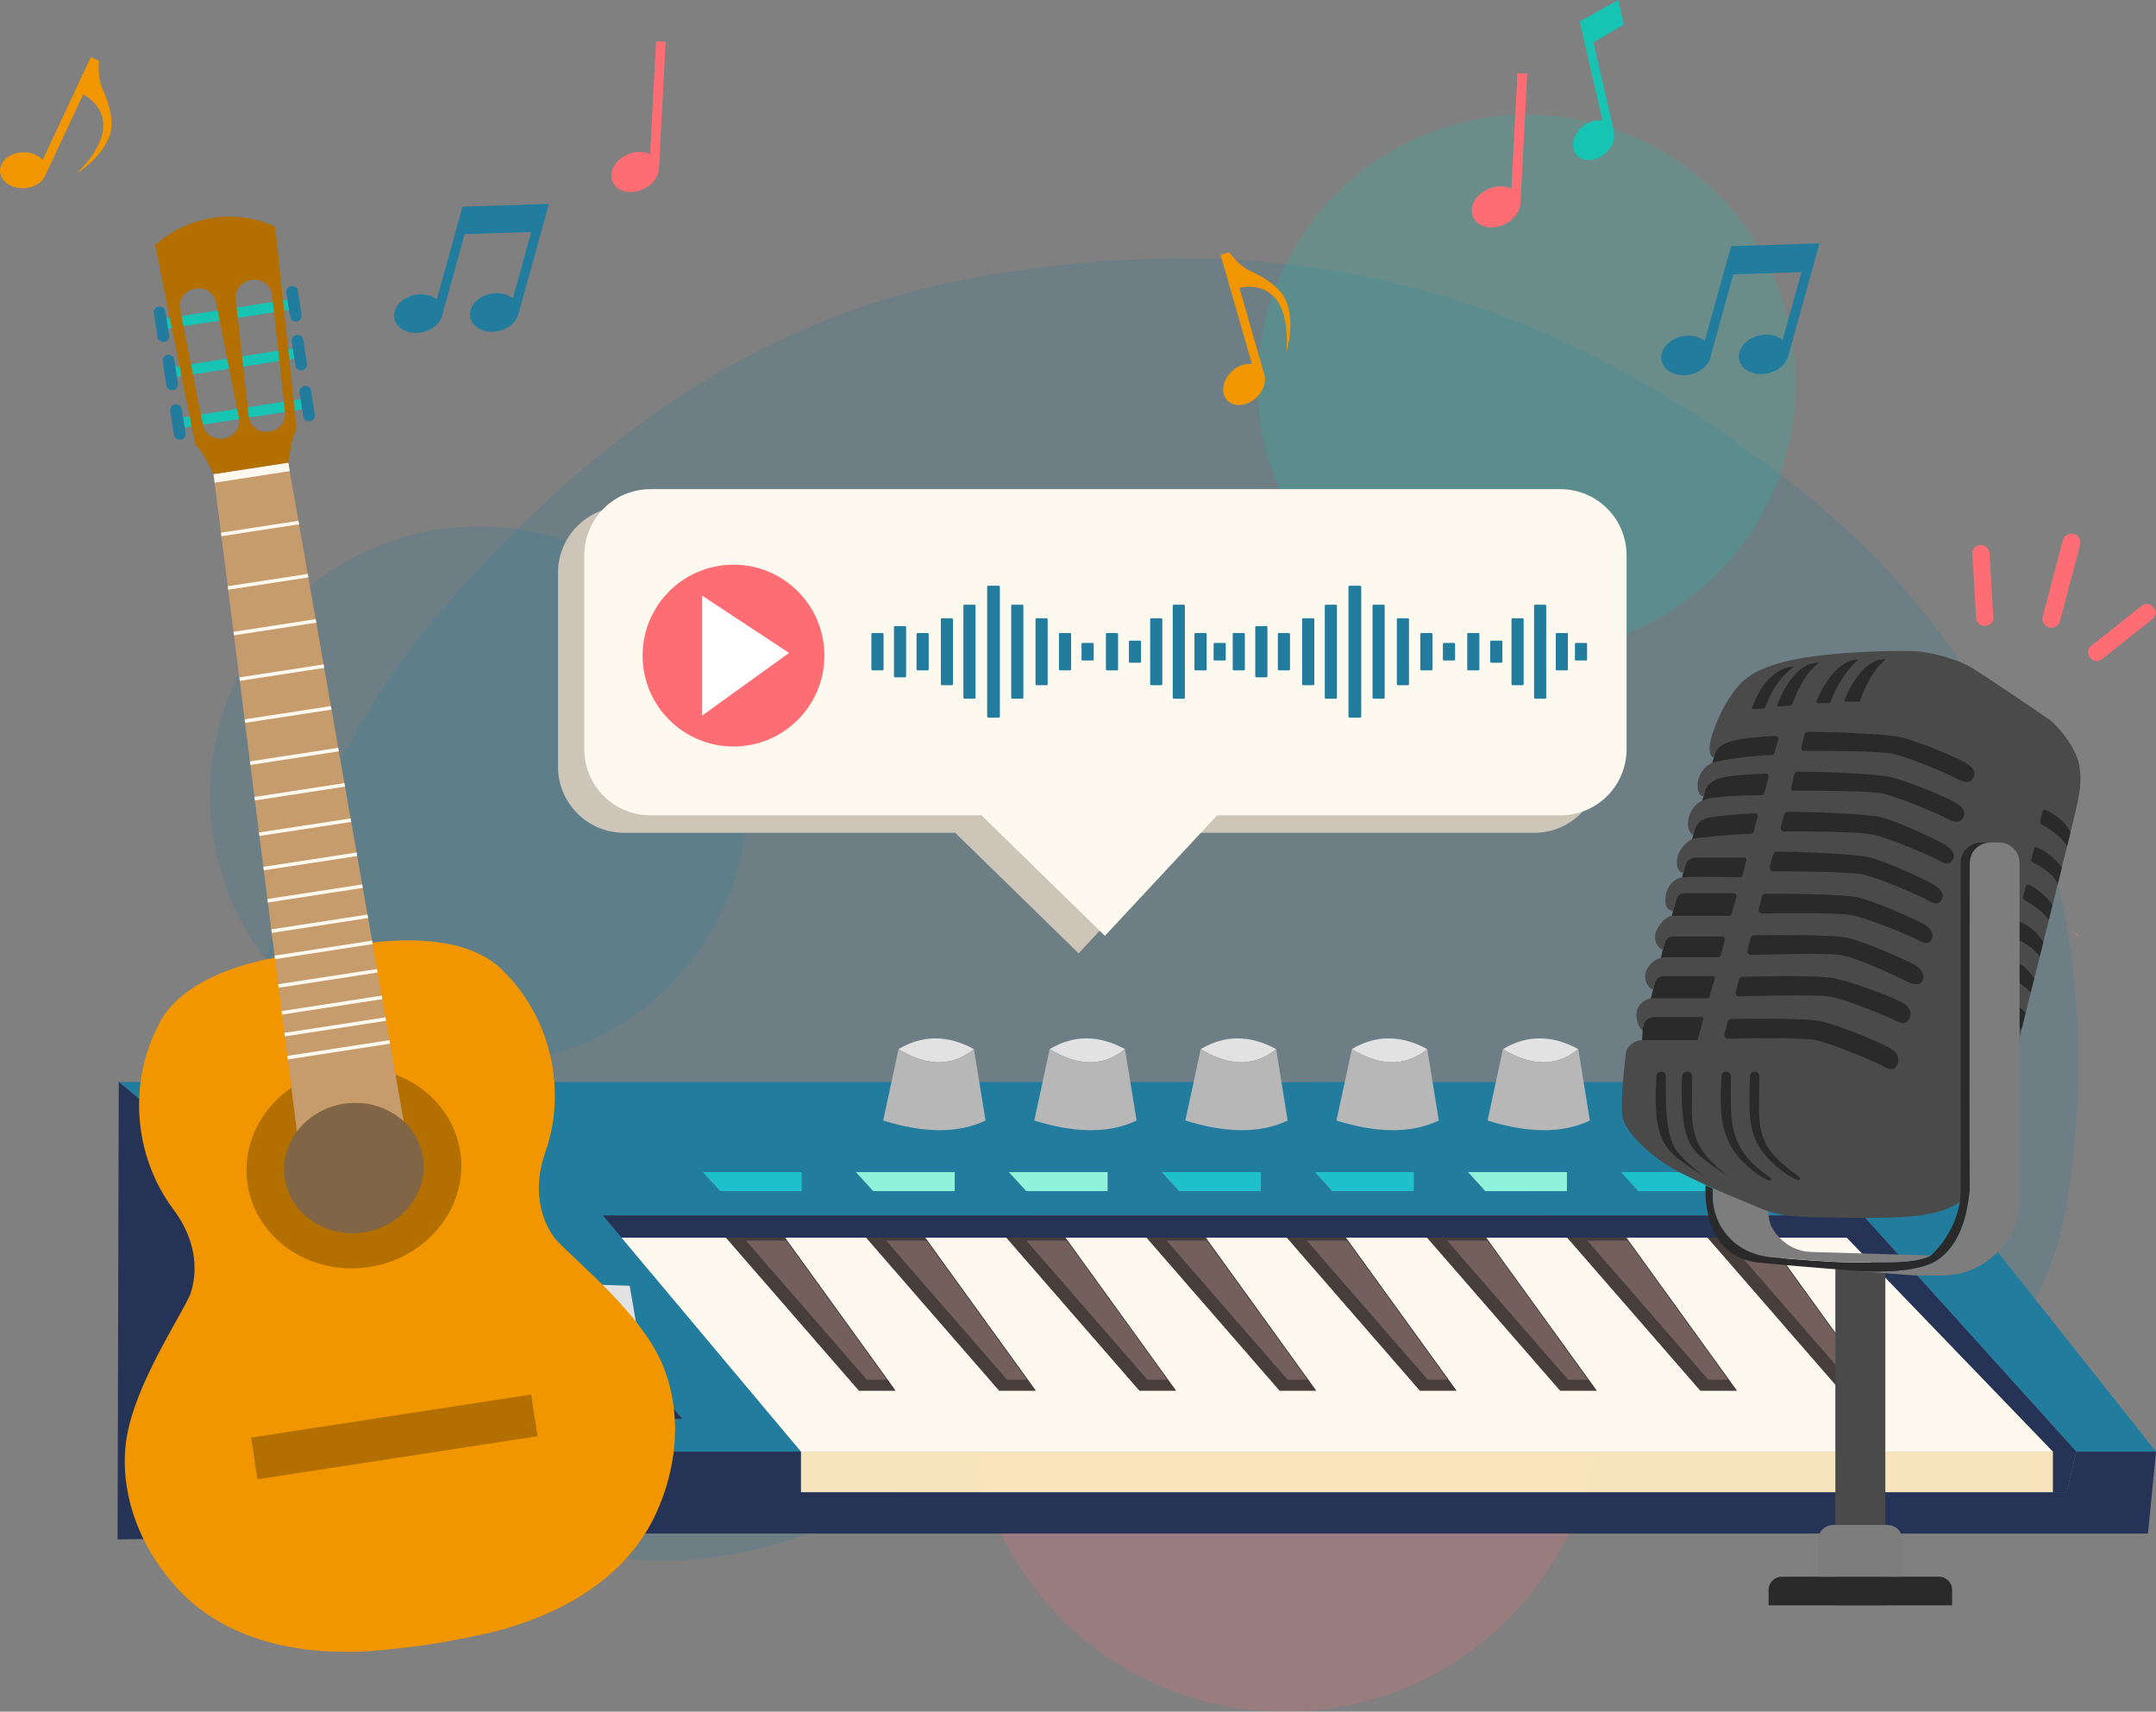 <?xml version="1.0" encoding="UTF-8"?>
<svg id="_圖層_2" data-name="圖層 2" xmlns="http://www.w3.org/2000/svg" viewBox="0 0 347.7 276.02">
  <rect x="0" y="0" width="347.7" height="276.02" fill="#808080" stroke="none"/>
  <defs>
    <style>
      .cls-1 {
        fill: #b7b7b7;
      }

      .cls-2 {
        fill: #fff;
      }

      .cls-3 {
        fill: #ccc5b8;
      }

      .cls-4 {
        fill: #f29600;
      }

      .cls-5 {
        fill: #227c9d;
      }

      .cls-6 {
        fill: #e2e2e2;
      }

      .cls-7 {
        fill: #4a4a4a;
      }

      .cls-8 {
        opacity: .2;
      }

      .cls-9 {
        fill: #473d3b;
      }

      .cls-10 {
        opacity: .95;
      }

      .cls-11 {
        fill: #e68566;
      }

      .cls-12 {
        fill: #f5c283;
      }

      .cls-13 {
        fill: #243356;
      }

      .cls-14 {
        fill: #c69c6d;
      }

      .cls-15 {
        fill: #2a2a2a;
      }

      .cls-16 {
        fill: #be3b5e;
      }

      .cls-17 {
        fill: #7d7d7d;
      }

      .cls-18 {
        fill: #8ef3da;
      }

      .cls-19 {
        fill: #b36f00;
      }

      .cls-20 {
        fill: #806546;
      }

      .cls-21 {
        fill: #17c3b2;
      }

      .cls-22 {
        fill: #fef9ef;
      }

      .cls-23 {
        fill: #1dc0cb;
      }

      .cls-24 {
        fill: #73605c;
      }

      .cls-25 {
        fill: #fe6d73;
      }

      .cls-26 {
        fill: #fee9bf;
      }

      .cls-27 {
        fill: #7e2c50;
      }
    </style>
  </defs>
  <g id="Content">
    <g>
      <g>
        <g class="cls-8">
          <path class="cls-5" d="M71.15,98.44c-27.04,30.79-50.83,100.04-7.09,136.17,49.25,40.68,91.9-3.21,110.16-11.67,27.08-12.54,54.81-11.02,90.87,9.88,36.07,20.9,64.19-13.49,68.21-38.62,5.69-35.62,.48-81.35-44.59-116.48-45.07-35.14-86.83-40.52-129.92-33.25-43.08,7.27-70.71,34.7-87.64,53.98Z"/>
        </g>
        <g class="cls-8">
          <circle class="cls-25" cx="207.21" cy="225.18" r="50.85"/>
        </g>
        <g class="cls-8">
          <circle class="cls-21" cx="246.23" cy="61.87" r="43.38" transform="translate(52.06 225.45) rotate(-54.22)"/>
        </g>
        <g class="cls-8">
          <circle class="cls-5" cx="77.26" cy="128.28" r="43.38" transform="translate(-68.08 92.2) rotate(-45)"/>
        </g>
      </g>
      <g>
        <path class="cls-3" d="M247.42,81.7H100.66c-5.9,0-10.67,4.78-10.67,10.67v31.26c0,5.9,4.78,10.67,10.67,10.67h53.39l19.9,19.43,18.1-19.43h55.36c5.9,0,10.67-4.78,10.67-10.67v-31.26c0-5.9-4.78-10.67-10.67-10.67Z"/>
        <path class="cls-22" d="M251.65,78.88H104.9c-5.9,0-10.67,4.78-10.67,10.67v31.26c0,5.9,4.78,10.67,10.67,10.67h53.39l19.9,19.43,18.1-19.43h55.36c5.9,0,10.67-4.78,10.67-10.67v-31.26c0-5.9-4.78-10.67-10.67-10.67Z"/>
        <g>
          <g>
            <rect class="cls-5" x="140.53" y="102.08" width="1.96" height="6.02" rx=".17" ry=".17"/>
            <rect class="cls-5" x="147.81" y="102.08" width="1.96" height="6.02" rx=".17" ry=".17"/>
            <rect class="cls-5" x="170.78" y="102.08" width="1.96" height="6.02" rx=".17" ry=".17"/>
            <rect class="cls-5" x="192.63" y="102.08" width="1.96" height="6.02" rx=".17" ry=".17"/>
            <rect class="cls-5" x="178.35" y="102.08" width="1.96" height="6.02" rx=".17" ry=".17"/>
            <rect class="cls-5" x="182.06" y="103.31" width="1.96" height="3.56" rx=".15" ry=".15"/>
            <rect class="cls-5" x="174.42" y="103.68" width="1.96" height="2.83" rx=".13" ry=".13"/>
            <rect class="cls-5" x="195.72" y="103.68" width="1.96" height="2.83" rx=".13" ry=".13"/>
            <rect class="cls-5" x="144.17" y="100.96" width="1.96" height="8.26" rx=".17" ry=".17"/>
            <rect class="cls-5" x="151.73" y="99.7" width="1.96" height="10.79" rx=".17" ry=".17"/>
            <rect class="cls-5" x="167" y="99.7" width="1.96" height="10.79" rx=".17" ry=".17"/>
            <rect class="cls-5" x="185.49" y="99.7" width="1.96" height="10.79" rx=".17" ry=".17"/>
            <rect class="cls-5" x="155.37" y="97.51" width="1.96" height="15.16" rx=".17" ry=".17"/>
            <rect class="cls-5" x="163.08" y="97.51" width="1.96" height="15.16" rx=".17" ry=".17"/>
            <rect class="cls-5" x="189.13" y="97.51" width="1.96" height="15.16" rx=".17" ry=".17"/>
            <rect class="cls-5" x="159.2" y="94.45" width="2.05" height="21.27" rx=".18" ry=".18"/>
            <rect class="cls-5" x="198.8" y="102.08" width="1.96" height="6.02" rx=".17" ry=".17"/>
            <rect class="cls-5" x="206.08" y="102.08" width="1.96" height="6.02" rx=".17" ry=".17"/>
            <rect class="cls-5" x="229.05" y="102.08" width="1.96" height="6.02" rx=".17" ry=".17"/>
            <rect class="cls-5" x="250.9" y="102.08" width="1.96" height="6.02" rx=".17" ry=".17"/>
            <rect class="cls-5" x="236.62" y="102.08" width="1.96" height="6.02" rx=".17" ry=".17"/>
            <rect class="cls-5" x="240.33" y="103.31" width="1.96" height="3.56" rx=".15" ry=".15"/>
            <rect class="cls-5" x="232.7" y="103.68" width="1.96" height="2.83" rx=".13" ry=".13"/>
            <rect class="cls-5" x="253.99" y="103.68" width="1.96" height="2.83" rx=".13" ry=".13"/>
            <rect class="cls-5" x="202.44" y="100.96" width="1.96" height="8.26" rx=".17" ry=".17"/>
            <rect class="cls-5" x="210" y="99.7" width="1.96" height="10.79" rx=".17" ry=".17"/>
            <rect class="cls-5" x="225.27" y="99.7" width="1.96" height="10.79" rx=".17" ry=".17"/>
            <rect class="cls-5" x="243.76" y="99.7" width="1.96" height="10.79" rx=".17" ry=".17"/>
            <rect class="cls-5" x="213.65" y="97.51" width="1.96" height="15.16" rx=".17" ry=".17"/>
            <rect class="cls-5" x="221.35" y="97.51" width="1.96" height="15.16" rx=".17" ry=".17"/>
            <rect class="cls-5" x="247.4" y="97.51" width="1.96" height="15.16" rx=".17" ry=".17"/>
            <path class="cls-5" d="M217.65,94.45h1.7c.1,0,.18,.08,.18,.18v20.91c0,.1-.08,.18-.18,.18h-1.7c-.1,0-.18-.08-.18-.18v-20.91c0-.1,.08-.18,.18-.18Z"/>
          </g>
          <circle class="cls-25" cx="118.29" cy="105.72" r="14.66"/>
          <polygon class="cls-2" points="113.24 115.39 113.24 96.06 127.25 105.29 113.24 115.39"/>
        </g>
      </g>
      <g>
        <polygon class="cls-18" points="81.85 182.25 87.67 187.59 47.02 187.59 41.09 182.25 81.85 182.25"/>
        <polygon class="cls-18" points="153.99 189.01 153.99 192.09 140.82 192.09 138.01 189.01 153.99 189.01"/>
        <polygon class="cls-18" points="178.66 189.01 178.66 192.09 165.5 192.09 162.69 189.01 178.66 189.01"/>
        <polygon class="cls-18" points="252.71 189.01 252.71 192.09 239.54 192.09 236.73 189.01 252.71 189.01"/>
        <polygon class="cls-23" points="129.31 189.01 129.31 192.09 116.15 192.09 113.34 189.01 129.31 189.01"/>
        <polygon class="cls-23" points="203.35 189.01 203.35 192.09 190.17 192.09 187.36 189.01 203.35 189.01"/>
        <polygon class="cls-23" points="228.03 189.01 228.03 192.09 214.85 192.09 212.05 189.01 228.03 189.01"/>
        <polygon class="cls-23" points="277.38 189.01 277.38 192.09 264.21 192.09 261.4 189.01 277.38 189.01"/>
        <polygon class="cls-13" points="84.93 199.58 110.12 228.85 100.23 228.85 71.4 199.58 84.93 199.58"/>
        <path class="cls-5" d="M300.44,174.47l47.26,59.62h-12.85l-34.4-38.1H97.21l3.02,3.59,28.95,34.51h-37.33L19.15,174.47H300.44Zm-23.06,17.62v-3.08h-15.98l2.81,3.08h13.17Zm-24.68,0v-3.08h-15.98l2.81,3.08h13.17Zm-24.68,0v-3.08h-15.98l2.79,3.08h13.18Zm-24.68,0v-3.08h-15.99l2.81,3.08h13.18Zm-24.69,0v-3.08h-15.98l2.81,3.08h13.17Zm-24.67,0v-3.08h-15.98l2.81,3.08h13.17Zm-24.68,0v-3.08h-15.98l2.81,3.08h13.17Zm-19.19,36.77l-25.2-29.28h-13.53l28.83,29.28h9.89Zm-23.27-41.26l-5.01-5.34H41.09l5.93,5.34h39.83Z"/>
        <path class="cls-13" d="M347.7,234.08l-1.29,13.21H91.85v-13.21h37.33v6.55h204.13l1.54-6.55h12.85Z"/>
        <polygon class="cls-13" points="334.85 234.08 333.31 240.63 331.06 240.63 331.06 234.08 297.81 199.58 284.91 199.58 275.39 199.58 262.3 199.58 252.76 199.58 239.67 199.58 230.15 199.58 217.06 199.58 207.54 199.58 194.45 199.58 184.91 199.58 171.83 199.58 162.3 199.58 149.21 199.58 139.69 199.58 126.59 199.58 117.07 199.58 100.23 199.58 97.21 195.99 300.44 195.99 334.85 234.08"/>
        <g class="cls-10">
          <path class="cls-26" d="M331.06,234.08v6.55H129.18v-6.55h201.88Z"/>
        </g>
        <path class="cls-22" d="M297.81,199.58l33.25,34.51H129.18l-28.95-34.51h16.84l21.45,24.67h5.89l-17.82-24.67h13.09l21.45,24.67h5.9l-17.83-24.67h13.09l21.46,24.67h5.89l-17.82-24.67h13.08l21.46,24.67h5.89l-17.81-24.67h13.09l21.45,24.67h5.9l-17.83-24.67h13.09l21.46,24.67h5.89l-17.83-24.67h13.09l21.46,24.67h5.89l-17.82-24.67h13.09l21.45,24.67h5.89l-17.82-24.67h12.9Z"/>
        <path class="cls-9" d="M284.91,199.58l17.82,24.67h-5.89l-21.45-24.67h9.52Zm-32.15,0l21.46,24.67h5.89l-17.82-24.67h-9.54Zm-22.61,0l21.46,24.67h5.89l-17.83-24.67h-9.52Zm-22.61,0l21.45,24.67h5.9l-17.83-24.67h-9.52Zm-22.63,0l21.46,24.67h5.89l-17.81-24.67h-9.54Zm-22.61,0l21.46,24.67h5.89l-17.82-24.67h-9.54Zm-22.61,0l21.45,24.67h5.9l-17.83-24.67h-9.52Zm-22.61,0l21.45,24.67h5.89l-17.82-24.67h-9.52Z"/>
        <path class="cls-24" d="M298.11,222.49l-19.5-22.43h6.49l16.2,22.43h-3.18Zm-22.61,0l-19.51-22.43h6.5l16.2,22.43h-3.18Zm-22.61,0l-19.51-22.43h6.49l16.21,22.43h-3.18Zm-22.63,0l-19.5-22.43h6.49l16.21,22.43h-3.2Zm-22.61,0l-19.51-22.43h6.5l16.2,22.43h-3.19Zm-22.61,0l-19.51-22.43h6.5l16.2,22.43h-3.19Zm-22.63,0l-19.5-22.43h6.49l16.21,22.43h-3.2Zm-22.61,0l-19.5-22.43h6.49l16.2,22.43h-3.19Z"/>
        <polygon class="cls-13" points="91.85 234.08 91.85 247.3 18.96 248.24 19.15 174.47 91.85 234.08"/>
        <g>
          <polygon class="cls-6" points="103.61 219.28 85.71 219.28 86.25 206.83 101.55 207.34 103.61 219.28"/>
          <polygon class="cls-1" points="86.25 206.83 81.73 206.83 80.98 216.51 85.71 219.28 86.25 206.83"/>
        </g>
        <g>
          <path class="cls-6" d="M278.9,169.18c-3.74,3.03-7.83,2.62-12.17,0,3.86-2.3,7.91-2.32,12.17,0Z"/>
          <path class="cls-6" d="M254.53,169.18c-3.72,3.03-7.83,2.62-12.15,0,3.84-2.3,7.89-2.32,12.15,0Z"/>
          <path class="cls-6" d="M230.17,169.18c-3.74,3.03-7.83,2.62-12.17,0,3.86-2.3,7.91-2.32,12.17,0Z"/>
          <path class="cls-6" d="M205.81,169.18c-3.74,3.03-7.83,2.62-12.17,0,3.86-2.3,7.91-2.32,12.17,0Z"/>
          <path class="cls-6" d="M181.43,169.18c-3.72,3.03-7.83,2.62-12.15,0,3.84-2.3,7.89-2.32,12.15,0Z"/>
          <path class="cls-6" d="M157.07,169.18c-3.74,3.03-7.83,2.62-12.17,0,3.86-2.3,7.91-2.32,12.17,0Z"/>
          <path class="cls-1" d="M266.74,169.18c4.33,2.62,8.43,3.03,12.17,0l1.85,11.52c-4.69,2.23-10.31,1.91-16.5,0l2.48-11.52Z"/>
          <path class="cls-1" d="M239.9,180.7l2.48-11.52c4.32,2.62,8.43,3.03,12.15,0l1.87,11.52c-4.69,2.23-10.31,1.91-16.5,0Z"/>
          <path class="cls-1" d="M218,169.18c4.33,2.62,8.43,3.03,12.17,0l1.87,11.52c-4.71,2.23-10.31,1.91-16.51,0l2.48-11.52Z"/>
          <path class="cls-1" d="M193.64,169.18c4.33,2.62,8.43,3.03,12.17,0l1.85,11.52c-4.69,2.23-10.31,1.91-16.5,0l2.48-11.52Z"/>
          <path class="cls-1" d="M169.28,169.18c4.32,2.62,8.43,3.03,12.15,0l1.87,11.52c-4.69,2.23-10.31,1.91-16.5,0l2.48-11.52Z"/>
          <path class="cls-1" d="M144.9,169.18c4.33,2.62,8.43,3.03,12.17,0l1.87,11.52c-4.71,2.23-10.31,1.91-16.51,0l2.48-11.52Z"/>
        </g>
      </g>
      <g>
        <g>
          <path class="cls-11" d="M308.83,183.65c.3,.32,.61,.62,.94,.92-.35-.27-.66-.57-.94-.92Z"/>
          <path class="cls-11" d="M335.55,151.39c-.35-.33-.66-.62-.88-.83-.17-.16-.34-.31-.51-.46,.06,.04,.13,.08,.19,.12,.46,.33,.86,.72,1.2,1.18Z"/>
          <path d="M272.51,154.34l-.17-.1c.21-.4,.44-.8,.68-1.17,.08-.12,.15-.23,.23-.33l.16,.11-.09-.05,.08,.05c-.06,.11-.12,.21-.18,.32-.24,.41-.47,.79-.72,1.17Z"/>
          <path class="cls-16" d="M288.37,163.21c2.13,6.41,.73,12.65-3.13,13.93-3.86,1.28-8.72-2.87-10.85-9.28-2.13-6.41-.73-12.65,3.13-13.93,3.86-1.28,8.72,2.87,10.85,9.28Z"/>
          <path class="cls-11" d="M289.43,162.86c2.3,6.91,1.03,13.55-2.83,14.83-3.86,1.28-8.85-3.28-11.15-10.18-2.3-6.91-1.03-13.55,2.83-14.83,3.86-1.28,8.85,3.28,11.15,10.18Z"/>
          <polygon points="273.12 153.22 273.08 153.03 273.12 153.02 273.16 153.21 273.12 153.22"/>
          <path class="cls-12" d="M301.33,157.64c3.26,9.81,.53,19.55-6.1,21.76-6.63,2.21-14.65-3.96-17.92-13.77-3.26-9.81-.53-19.55,6.1-21.76,6.63-2.21,14.65,3.96,17.92,13.77Z"/>
          <polygon points="326.35 160.06 326.29 159.88 326.32 159.97 326.26 159.89 326.3 159.87 326.36 160.06 326.33 159.96 326.38 160.05 326.35 160.06"/>
          <path class="cls-27" d="M296.28,170.61c-.06,.03-.12,.05-.18,.07-2.63,.88-6.33-3.1-8.25-8.89-1.63-4.91-1.47-9.54,.23-11.36,.3-.33,.65-.57,1.05-.7,2.63-.88,6.33,3.11,8.25,8.89,1.88,5.65,1.37,10.93-1.11,11.99Z"/>
          <path class="cls-16" d="M296.28,170.61c-.06,.03-.12,.05-.18,.07-2.63,.88-6.33-3.1-8.25-8.89-1.63-4.91-1.47-9.54,.23-11.36,.06-.03,.12-.05,.18-.07,2.63-.87,6.33,3.11,8.25,8.89,1.64,4.91,1.47,9.54-.23,11.36Z"/>
          <g>
            <polygon class="cls-15" points="264.81 167.78 264.95 165.65 266.59 159.62 268.14 153.24 277.25 118.85 289.37 115.18 290.49 118.02 277.51 172.42 264.81 169.7 264.81 167.78"/>
            <path class="cls-7" d="M334.53,131.67c-.06,.28-.28,1.2-.63,2.61l-.55,2.22h0c-.25,1.01-.53,2.16-.84,3.4l-.66,2.68c-.35,1.4-.72,2.89-1.1,4.43l-.34,1.38c-.28,1.14-.57,2.32-.88,3.51-.13,.54-.27,1.09-.4,1.63-.06,.23-.11,.46-.17,.69-.29,1.17-.59,2.35-.88,3.53l-.18,.72c-.02,.11-.05,.22-.08,.32h0s-.23,.92-.23,.92c-.08,.31-.16,.63-.24,.94-.22,.9-.44,1.79-.67,2.68l-.22,.9c-.09,.34-.17,.68-.26,1.02l-.17,.69c-.11,.43-.21,.85-.32,1.27-2.56,10.25-4.68,18.72-4.68,18.72,0,0-1.31,3.62-3.4,6.26,0,.01-.02,.02-.02,.03-.48,.6-1,1.15-1.55,1.58-.35,.28-.72,.52-1.09,.69-3.56,1.67-7.37,1.98-16.31,1.89-7.94-.07-10.23-.07-13.46-1.04-2.28-.68-5.79-2.24-8.96-3.71l-.72-.34c-.15-.07-.3-.14-.44-.21-1.35-.64-2.59-1.24-3.6-1.72-4.57-2.2-9.44-6.58-9.82-9.34-.39-2.76,.4-8.66,.52-9.98,.11-1.32,1.4-2.3,2.64-2.3h8.74c.11,0,.21-.07,.24-.18l.9-3.24c.04-.16-.07-.31-.24-.31h-7.65c-.78,0-1.45,.47-1.73,1.15,0,0,0,0,0,0-.06,.14-.1,.29-.12,.45-.01,.09-.02,.18-.02,.27v.39s0,0-.02-.02c-.15-.14-1.07-1.07-1.01-2.71,.05-1.64,1.54-2.43,2.31-2.54,.07-.01,.13-.02,.19-.02h8.99c.12,0,.22-.08,.26-.19l.9-3.03c.05-.18-.08-.35-.26-.35h-7.96c-.84,0-1.3,.55-1.54,1.37,0,0,0,.02,0,.03-.03,.11-.06,.22-.08,.33l-.1,.42s-1.03-.2-1.29-1.75c-.22-1.33,.93-2.92,2.53-3.34,.26-.07,.55-.11,.83-.11h8.41c.19,0,.36-.13,.41-.32l.66-2.48c.07-.27-.13-.54-.42-.54h-7.89c-.88,0-1.25,.55-1.5,1.44l-.05,.18-.14,.53s-1.18-.43-1.26-1.95c-.09-1.5,1.68-3.48,2.72-3.53h9.26c.17,0,.32-.11,.37-.28l.79-2.86c.07-.24-.11-.48-.37-.48h-8.12c-.75,0-1.08,.52-1.3,1.22-.03,.1-.06,.2-.08,.31l-.35,1.34s-1.13-.04-1.24-1.42c-.15-2.02,.99-3.78,2.68-4.04,.05,0,.11-.02,.16-.02,.41-.04,1.13-.06,2-.07,.4,0,.81,0,1.25,0,2.34,0,5.11,.05,5.99,.07,.17,0,.31-.11,.35-.27l.61-2.47c.06-.22-.11-.44-.35-.44h-7.55c-.2,0-.37,.02-.53,.04-.81,.14-1.26,.65-1.51,1.54-.02,.09-.05,.19-.07,.29l-.16,.6h0c-.06,0-1.03-.03-1.03-1.77,0-1.6,1.36-3.21,2.48-3.67,.07-.02,.13-.05,.19-.07,.08-.02,.15-.04,.22-.05,.2-.03,.56-.07,1.03-.12,2.09-.22,6.34-.59,8.1-.63,.17,0,.31-.11,.35-.28l.66-2.53c.06-.24-.13-.48-.38-.47-.98,.05-3.18,.17-4.58,.3-.93,.09-2.09,.22-3.17,.47-.36,.09-.69,.23-.97,.43-.48,.34-.84,.83-1.05,1.4-.07,.18-.11,.35-.15,.54l-.05,.21-.04,.13v.04s-.88-.47-.86-1.85c.01-.81,.29-1.78,.9-2.58,.35-.46,.81-.86,1.39-1.14,.02-.01,.03-.02,.05-.02,.11-.06,.23-.11,.35-.15,1.67-.61,7.81-.7,9.23-.71,.18,0,.33-.12,.37-.29l.71-2.67c.07-.26-.13-.51-.39-.5-1.48,.04-5.69,.2-7.3,.68-1.54,.46-2.26,1.25-2.6,2.18-.09,.25-.16,.51-.2,.77,0,0,0,.01,0,.02,0,0-.07,0-.18-.04-.25-.09-.71-.42-.77-1.56-.06-1.12,.46-2.28,1.24-3.06,.34-.33,.72-.59,1.14-.75,0,0,0,0,.01,0,1.32-.5,6.68-1.19,9.57-1.26,.21,0,.39-.15,.44-.35l.6-2.11c.09-.31-.15-.62-.48-.61-1.52,.07-5.27,.31-7.05,.83-1.84,.54-2.46,1.37-2.74,2.14,0,0,0,0,0,0-.06,.18-.1,.35-.13,.51,0,0-.64,.08-.66-1.6-.02-1.68,1.87-6.21,3.3-8.19,1.44-1.98,2.6-4.02,8.59-5.62,5.99-1.59,17.21-1.88,20.71-1.77,3.51,.12,7.64,1.55,9.33,2.5,1.94,1.1,11.5,7.63,12.8,8.53,1.3,.9,4.42,4.48,4.91,7.55,.49,3.07-.26,5.6-.8,8.04Z"/>
            <path class="cls-15" d="M278.11,166.77l.52-2.01c.07-.25,.29-.43,.55-.44,2.2-.04,12.03-.2,14.57,.38,2.87,.65,10.02,3.55,11.46,4.59,1.44,1.03,.91,2.4,.39,2.92-.55,.54-1.47-.03-2.43-.55s-7.63-3.34-10.3-3.92c-2.27-.49-11.45-.3-14.19-.24-.39,0-.67-.36-.57-.73Z"/>
            <path class="cls-15" d="M279.92,159.96l.52-2.01c.07-.25,.29-.43,.55-.44,2.2-.04,12.42-.3,14.95,.27,2.87,.65,9.76,3.08,11.2,4.12,1.44,1.03,1,2.27,.47,2.79-.55,.54-1.27,.27-2.24-.25-.97-.52-7.82-3.38-10.51-3.76-2.38-.34-11.65-.07-14.38,0-.39,0-.67-.36-.57-.73Z"/>
            <path class="cls-15" d="M281.81,153.27l.52-2.01c.07-.25,.29-.43,.55-.44,2.2-.04,12.5-.16,15.04,.41,2.87,.65,9.22,3.45,10.77,4.31,1.67,.92,1.77,2.26,1.12,2.91-.55,.54-1.67,.17-2.64-.35-.97-.52-7.72-3.72-10.41-4.11-2.38-.34-11.65-.07-14.38,0-.39,0-.67-.36-.57-.73Z"/>
            <path class="cls-15" d="M283.64,146.59l.52-2.01c.07-.25,.29-.43,.55-.44,2.2-.04,12.36,0,14.9,.58,2.87,.65,9.03,3.41,10.58,4.27,1.67,.92,1.74,2.2,1.1,2.84-.55,.54-1.31,.11-2.28-.41-.97-.52-8.08-3.52-10.77-3.9-2.38-.34-11.29-.27-14.02-.2-.39,0-.67-.36-.57-.73Z"/>
            <path class="cls-15" d="M285.42,139.79l.52-2.01c.07-.25,.29-.43,.55-.44,2.2-.04,12.24,.3,14.78,.88,2.87,.65,8.95,3.48,10.49,4.37,1.94,1.13,1.74,2.2,1.1,2.84-.55,.54-1.31,.11-2.28-.41s-7.94-3.71-10.64-4.09c-2.38-.34-11.21-.48-13.94-.41-.39,0-.67-.36-.57-.73Z"/>
            <path class="cls-15" d="M287.2,133.36l.52-2.01c.07-.25,.29-.43,.55-.44,2.2-.04,12.35,.27,14.89,.84,2.87,.65,8.84,3.51,10.38,4.4,1.94,1.13,1.74,2.2,1.1,2.84-.55,.54-1.31,.11-2.28-.41-.97-.52-8.18-3.72-10.87-4.1-2.38-.34-10.97-.47-13.71-.4-.39,0-.67-.36-.57-.73Z"/>
            <path class="cls-15" d="M289.35,124.88c.07-.25,.29-.43,.55-.44,2.2-.04,12.35,.27,14.89,.84,2.87,.65,8.93,3.2,10.46,4.09,1.94,1.13,1.71,2.04,1.15,2.76-.65,.83-1.86,.19-2.83-.33s-7.81-3.54-10.5-3.92c-2.47-.35-11.52-.42-13.83-.37-.24,0-.42-.21-.37-.45l.48-2.18Z"/>
            <path class="cls-15" d="M290.98,118.46c.07-.25,.29-.43,.55-.44,2.2-.04,12.35,.27,14.89,.84,2.87,.65,8.93,3.2,10.46,4.09,1.94,1.13,1.71,2.04,1.15,2.76-.65,.83-1.86,.19-2.83-.33-.97-.52-7.81-3.54-10.5-3.92-2.47-.35-11.52-.42-13.83-.37-.24,0-.42-.21-.37-.45l.48-2.18Z"/>
            <path class="cls-15" d="M289.37,107.48s-2.97,1.71-4.66,6.53c-.05,.13-.17,.23-.3,.24l-1.68,.11c-.12,0-.21-.11-.17-.22,.4-1.19,2.43-6.45,6.82-6.66Z"/>
            <path class="cls-15" d="M293.38,106.87s-2.41,1.36-4.21,6.41c-.1,.29-.37,.5-.68,.52l-1.66,.12c-.15,.01-.26-.13-.21-.27,.49-1.34,2.76-6.87,6.75-6.78Z"/>
            <path class="cls-15" d="M299.74,106.31s-2.78,2.23-4.57,6.93c-.03,.09-.12,.15-.22,.15h-1.79c-.17,0-.28-.16-.22-.32,.54-1.34,2.89-6.56,6.8-6.76Z"/>
            <path class="cls-15" d="M304.11,106.31s-3.69-.62-6.64,6.55c-.05,.13,.04,.29,.19,.29h2.11c.09,0,.16-.05,.19-.13,.26-.77,1.69-4.74,4.15-6.71Z"/>
            <path class="cls-15" d="M275.07,189.82s-2.2-1.37-4.39-3.87c-2.08-2.37-2.01-7.74-2.04-10.27,0-.77,0-1.56,.01-2.11,0-.42-.33-.77-.76-.77h0c-.41,0-.75,.33-.76,.74-.03,1.17-.24,3.46-.02,6.05,.31,3.63,1.38,5.47,3.17,6.96,2.11,1.76,4.78,3.27,4.78,3.27Z"/>
            <path class="cls-15" d="M279.19,190.03s-1.99-1.21-4.12-3.76c-2.8-3.37-2.15-7.52-2.19-10.59-.01-.77,0-1.56,.01-2.11,0-.42-.33-.77-.76-.77h0c-.41,0-.84,.27-.87,.9-.06,1.16-.12,3.29,.1,5.88,.31,3.63,1.26,5.55,3.05,7.04,2.11,1.76,4.78,3.4,4.78,3.4Z"/>
            <path class="cls-15" d="M285.64,190.32c.34-.44-1.94-1.28-4.02-3.87-2.43-3.02-2.54-6.22-2.49-10.76,0-.77,0-1.56,.01-2.11,0-.42-.33-.77-.76-.77h0c-.41,0-.75,.33-.76,.74-.03,1.17-.24,3.46-.02,6.05,.31,3.63,1.85,6.18,3.52,7.8,2.18,2.11,4.26,3.26,4.51,2.93Z"/>
            <path class="cls-15" d="M290.27,190.21c.34-.44-1.8-1.33-4.06-3.77-2.85-3.06-2.54-6.22-2.49-10.76,0-.77,0-1.56,.01-2.11,0-.42-.33-.77-.76-.77h0c-.41,0-.75,.33-.76,.74-.03,1.17-.15,3.45-.02,6.05,.21,3.99,1.85,6.18,3.52,7.8,2.18,2.11,4.3,3.15,4.55,2.82Z"/>
            <rect class="cls-7" x="295.99" y="203.6" width="8.06" height="55.27"/>
            <path class="cls-15" d="M333.9,134.27s-.77-2.21-3.94-3.63c-.25-.11-.54,.04-.6,.31l-.33,1.5c-.04,.19,.04,.38,.2,.47,.86,.49,3.47,2.09,4.12,3.58l.55-2.23Z"/>
            <path class="cls-15" d="M332.51,139.9s-1.45-2.17-4.07-3.28c-.15-.07-.34,.03-.38,.19l-.49,1.87c-.03,.13,.02,.26,.14,.31,.78,.39,3.67,1.95,4.14,3.59l.67-2.68Z"/>
            <path class="cls-15" d="M331,145.97s-1.18-1.93-3.66-3.26c-.25-.13-.56,0-.64,.28l-.45,1.63c-.05,.2,.03,.4,.2,.5,.86,.49,3.3,1.98,3.94,3.27l.6-2.43Z"/>
            <path class="cls-15" d="M329.52,151.91s-1.08-2.09-3.8-3.3c-.17-.08-.37,.03-.41,.21l-.43,2.2c-.03,.13,.04,.27,.17,.32,.68,.3,2.81,1.34,3.9,2.89l.58-2.32Z"/>
            <path class="cls-15" d="M328.06,157.76l-.18,.72-.08,.33-.23,.92-.09,.33c-.18-.2-.35-.37-.53-.54-.44-.42-.88-.75-1.26-1-.84-.55-1.46-.77-1.46-.77v-2.83c.53,.04,1.01,.22,1.46,.48,1.42,.81,2.36,2.36,2.36,2.36Z"/>
            <path class="cls-15" d="M326.67,163.35s-.88-1.11-1.94-1.45v3.19s.93,.45,1.29,.88l.65-2.62Z"/>
            <path class="cls-17" d="M325.7,139.14v54.08c0,2.11-.53,4.1-1.46,5.85-1.41,2.64-3.75,4.72-6.58,5.8-.47,.18-.96,.33-1.46,.44-.95,.24-1.93,.36-2.95,.36h-4.55s-4.45-.33-9.82-.76c1.5,.11,6.12,.36,9.82-.36,1.24-.23,2.37-.58,3.25-1.07,2.02-1.12,3.37-2.99,4.25-5.14,.61-1.46,.99-3.05,1.22-4.61,.12-.77,.2-1.53,.24-2.26v-52.33c0-1.81,1.47-3.28,3.28-3.28h1.48c1.81,0,3.27,1.47,3.27,3.28Z"/>
            <path class="cls-15" d="M320.94,135.86c-1.82,0-3.28,1.47-3.28,3.28,0,0-.21,39.45,0,52.33,.01,.73-.15,1.68-.27,2.45-.23,1.56-.58,2.96-1.19,4.42-.89,2.15-2.23,4.01-4.25,5.14-.88,.49-2.01,.84-3.25,1.07-3.7,.72-8.32,.47-9.82,.36-.32-.03-.5-.04-.5-.04-5.2-.42-11.13-.9-14.68-1.26-8.6-.86-8.78-10.06-8.64-12.48l1.16,.55v.94c-.08,5.42,3.85,9.65,9.57,10.14,4.35,.37,9.1,.76,12.04,.8,4.62,.06,8.22,.17,10.86-.28,1.03-.17,1.92-.42,2.67-.79,0,0,4.83-4.12,4.83-10.56v-52.77c0-1.81,1.47-3.28,3.28-3.28h1.46Z"/>
            <path class="cls-17" d="M311.37,202.47c-.75,.38-1.64,.62-2.67,.79-2.64,.45-6.24,.34-10.86,.28-2.94-.04-7.69-.43-12.04-.8-5.72-.49-9.66-4.72-9.57-10.14v-.94s8.96,3.71,8.96,3.71c0,1.94,.67,3.04,1.92,4.34,1.26,1.3,3.01,2.12,4.95,2.18l16.64,.49,2.67,.08Z"/>
            <path class="cls-15" d="M314.82,258.87h-29.6v-2.48c0-1.18,.95-2.13,2.13-2.13h25.34c1.18,0,2.13,.95,2.13,2.13v2.48Z"/>
            <path class="cls-17" d="M306.86,254.26h-13.69v-5.84c0-1.38,1.12-2.51,2.51-2.51h8.67c1.38,0,2.51,1.12,2.51,2.51v5.84Z"/>
          </g>
        </g>
        <g>
          <path class="cls-25" d="M334.44,86.1c-.77-.2-1.56,.26-1.76,1.02l-3.25,12.3c-.2,.77,.26,1.56,1.02,1.76,.77,.2,1.56-.26,1.76-1.02l3.25-12.3c.2-.77-.26-1.56-1.02-1.76Z"/>
          <rect class="cls-25" x="318.39" y="87.92" width="2.76" height="13.03" rx="1.29" ry="1.29" transform="translate(-5.05 19.17) rotate(-3.41)"/>
          <path class="cls-25" d="M336.97,100.64h10.45c.71,0,1.29,.58,1.29,1.29v.18c0,.71-.58,1.29-1.29,1.29h-10.45c-.71,0-1.29-.58-1.29-1.29v-.18c0-.71,.58-1.29,1.29-1.29Z" transform="translate(10.87 235.18) rotate(-38.5)"/>
        </g>
      </g>
      <path class="cls-4" d="M205.81,46.33c-3.86-3.3-4.4-1.67-7.56-5.6l-.02-.05-1.39,.4,5.07,17.63c-1.05-.15-2.29,.25-3.27,1.18-1.5,1.43-1.82,3.52-.72,4.68s3.21,.95,4.71-.48c1.3-1.23,1.71-2.96,1.08-4.16h.05s-3.88-13.51-3.88-13.51c.49-.13,8.43-2.05,7.6,10.31,0,0,2.2-7.09-1.68-10.41Z"/>
      <path class="cls-4" d="M17.95,19.06c-.74-5.03-2.22-4.16-2.01-9.19l.02-.05-1.31-.62L6.87,25.82c-.69-.81-1.89-1.32-3.24-1.26C1.56,24.64-.06,26.01,0,27.61c.07,1.6,1.8,2.83,3.86,2.74,1.79-.07,3.24-1.11,3.55-2.42l.05,.02,5.96-12.72c.46,.23,7.69,4-1.06,12.76,0,0,6.33-3.89,5.59-8.94Z"/>
      <path class="cls-5" d="M293.44,39.24l-14.27,.46-4.24,15.27c-.89-.71-2.24-1.03-3.66-.73-2.19,.47-3.68,2.22-3.32,3.92,.36,1.7,2.43,2.7,4.62,2.23,1.83-.39,3.16-1.68,3.34-3.08l3.63-13.08,10.98-.35-3.04,10.95c-.89-.74-2.26-1.07-3.69-.76-2.19,.47-3.68,2.22-3.32,3.92s2.43,2.7,4.62,2.23c1.59-.34,2.8-1.36,3.21-2.54h.02s5.11-18.43,5.11-18.43Z"/>
      <path class="cls-25" d="M246.29,11.88l-1.57-.08-.98,18.64c-1.02-.53-2.44-.55-3.77,.05-2.04,.93-3.11,2.96-2.39,4.54,.72,1.58,2.96,2.11,5,1.18,1.57-.72,2.56-2.09,2.61-3.4h.01s1.1-20.93,1.1-20.93Z"/>
      <path class="cls-5" d="M88.55,32.88l-13.96,.45-4.15,14.94c-.87-.7-2.19-1.01-3.58-.71-2.15,.45-3.6,2.17-3.25,3.83,.35,1.66,2.38,2.64,4.52,2.18,1.79-.38,3.09-1.64,3.26-3.02l3.55-12.8,10.74-.34-2.97,10.71c-.87-.72-2.21-1.04-3.61-.75-2.15,.45-3.6,2.17-3.25,3.83,.35,1.66,2.38,2.64,4.52,2.18,1.56-.33,2.74-1.33,3.14-2.49h.02s5-18.03,5-18.03Z"/>
      <path class="cls-25" d="M107.35,6.73l-1.54-.08-.96,18.23c-1-.52-2.38-.54-3.69,.05-2,.91-3.05,2.9-2.34,4.44,.7,1.55,2.89,2.06,4.89,1.15,1.54-.7,2.51-2.04,2.55-3.33h.01s1.08-20.47,1.08-20.47Z"/>
      <path class="cls-21" d="M260.96,0l-6.21,3.46,.15,.64,.81,3.5,2.73,11.86c-1.02-.2-2.25,.12-3.26,.98-1.54,1.31-1.97,3.34-.95,4.54,1.02,1.19,3.09,1.1,4.63-.22,1.29-1.1,1.78-2.69,1.32-3.89h.04s-3.23-14.03-3.23-14.03l4.89-2.88-.91-3.98Z"/>
      <g>
        <rect class="cls-21" x="25.91" y="49.86" width="21" height="1.65" transform="translate(80.11 95.25) rotate(171.25)"/>
        <rect class="cls-21" x="25.97" y="50.55" width="21" height=".96" transform="translate(80.26 95.93) rotate(171.25)"/>
        <rect class="cls-21" x="27.58" y="57.64" width="20.53" height="1.65" transform="translate(84.13 110.51) rotate(171.26)"/>
        <rect class="cls-21" x="27.61" y="58.07" width="20.53" height="1.23" transform="translate(84.23 110.92) rotate(171.26)"/>
        <rect class="cls-21" x="28.83" y="65.81" width="20.53" height="1.65" transform="translate(87.87 126.56) rotate(171.26)"/>
        <rect class="cls-21" x="28.88" y="66.46" width="20.53" height="1.01" transform="translate(88.02 127.19) rotate(171.26)"/>
        <path class="cls-4" d="M20.2,233.65c.67-8.79,7.88-19.56,10.31-24.54,0,0,3.16-6.5-2.59-14.15-5.76-7.65-7.8-19.55-2.13-30.12,5.66-10.57,25.95-11.36,25.95-11.36l1.04-.16s19.59-5.34,28.17,3.04c8.58,8.38,10.21,20.35,7.02,29.37-3.19,9.03,1.78,14.27,1.78,14.27,3.8,4.01,13.93,12.12,17.2,20.31,3.06,7.65,2.32,16.19-1.15,23.75-3.76,8.2-11.97,15.47-26.5,19.17-.78,.2-7.83,1.67-9.86,1.91-2.01,.38-9.17,1.09-9.98,1.14-14.97,.83-24.99-3.64-31.03-10.33-5.57-6.16-8.85-14.09-8.23-22.3Z"/>
        <path class="cls-19" d="M39.93,190.99c1.36,8.82,10.13,14.79,19.6,13.33,9.47-1.46,16.05-9.79,14.69-18.61-1.36-8.82-10.13-14.79-19.6-13.33-9.47,1.46-16.05,9.79-14.69,18.6Z"/>
        <path class="cls-20" d="M45.94,190.06c.88,5.73,6.58,9.61,12.73,8.66,6.15-.95,10.42-6.36,9.54-12.09-.88-5.73-6.58-9.61-12.73-8.66-6.15,.95-10.42,6.36-9.54,12.09Z"/>
        <path class="cls-19" d="M44.39,36.55c-6.43-2.93-13.98-1.8-19.27,2.88l-.11,.1,6.52,32.23c1.09,.74,2.91,4.72,2.91,4.72l12.05-1.85s.54-4.34,1.36-5.37l-3.47-32.7h0Zm-4.28,30.67l-2.1-19.01c-.17-1.51,1.01-2.89,2.63-3.07h0c1.62-.19,3.07,.88,3.24,2.39l2.1,19.01c.17,1.51-1.01,2.89-2.63,3.07h0c-1.62,.19-3.07-.88-3.23-2.39Zm-8.71-20.66h0c1.6-.31,3.14,.65,3.43,2.14l3.71,18.76c.3,1.49-.76,2.95-2.37,3.25h0c-1.6,.31-3.14-.65-3.43-2.14l-3.71-18.76c-.29-1.49,.77-2.95,2.37-3.25Z"/>
        <path class="cls-14" d="M55.48,177.98c-3.19,.49-5.88,2.18-7.6,4.5l-13.44-105.99,12.05-1.85,18.62,106.2c-2.42-2.26-5.95-3.42-9.63-2.86Z"/>
        <rect class="cls-19" x="40.73" y="228.31" width="45.7" height="6.8" transform="translate(161.64 451.07) rotate(171.26)"/>
        <path class="cls-5" d="M49.94,67.92h.07c.5-.09,.84-.55,.76-1.05l-.6-3.88c-.08-.5-.54-.84-1.04-.76h-.07c-.5,.09-.84,.55-.76,1.05l.6,3.88c.08,.5,.54,.84,1.04,.76Z"/>
        <path class="cls-5" d="M48.68,59.71h.07c.5-.09,.84-.55,.76-1.05l-.6-3.88c-.08-.5-.54-.84-1.04-.76h-.07c-.5,.09-.84,.55-.76,1.05l.6,3.88c.08,.5,.54,.84,1.04,.76Z"/>
        <path class="cls-5" d="M47.82,51.84h.07c.5-.09,.84-.55,.76-1.05l-.6-3.88c-.08-.5-.54-.84-1.04-.76h-.07c-.5,.09-.84,.55-.76,1.05l.6,3.88c.08,.5,.54,.84,1.04,.76Z"/>
        <path class="cls-5" d="M26.44,55.13h.07c.5-.09,.84-.55,.76-1.05l-.6-3.88c-.08-.5-.54-.84-1.04-.76h-.07c-.5,.09-.84,.55-.76,1.05l.6,3.88c.08,.5,.54,.84,1.04,.76Z"/>
        <path class="cls-5" d="M27.87,62.91h.07c.5-.09,.84-.55,.76-1.05l-.6-3.88c-.08-.5-.54-.84-1.04-.76h-.07c-.5,.09-.84,.55-.76,1.05l.6,3.88c.08,.5,.54,.84,1.04,.76Z"/>
        <path class="cls-5" d="M29.1,70.9h.07c.5-.09,.84-.55,.76-1.05l-.6-3.88c-.08-.5-.54-.84-1.04-.76h-.07c-.5,.09-.84,.55-.76,1.05l.6,3.88c.08,.5,.54,.84,1.04,.76Z"/>
        <polygon class="cls-22" points="34.44 76.48 46.5 74.63 46.73 75.97 34.62 77.84 34.44 76.48"/>
        <polygon class="cls-22" points="35.64 85.9 48.14 83.98 48.24 84.54 35.71 86.47 35.64 85.9"/>
        <polygon class="cls-22" points="36.73 94.53 49.64 92.55 49.74 93.11 36.8 95.1 36.73 94.53"/>
        <polygon class="cls-22" points="37.66 101.88 50.92 99.84 51.02 100.41 37.74 102.45 37.66 101.88"/>
        <polygon class="cls-22" points="38.59 109.23 52.2 107.14 52.3 107.7 38.67 109.8 38.59 109.23"/>
        <polygon class="cls-22" points="39.45 116 53.37 113.86 53.47 114.43 39.53 116.57 39.45 116"/>
        <polygon class="cls-22" points="40.31 122.78 54.55 120.59 54.65 121.16 40.39 123.35 40.31 122.78"/>
        <polygon class="cls-22" points="41.04 128.51 55.55 126.28 55.65 126.85 41.11 129.08 41.04 128.51"/>
        <polygon class="cls-22" points="41.77 134.24 56.55 131.97 56.65 132.54 41.84 134.81 41.77 134.24"/>
        <polygon class="cls-22" points="42.47 139.78 57.51 137.47 57.61 138.04 42.54 140.35 42.47 139.78"/>
        <polygon class="cls-22" points="43.13 144.97 58.41 142.62 58.51 143.18 43.2 145.54 43.13 144.97"/>
        <polygon class="cls-22" points="43.75 149.87 59.27 147.48 59.37 148.04 43.82 150.44 43.75 149.87"/>
        <polygon class="cls-22" points="44.87 158.71 60.81 156.26 60.91 156.82 44.94 159.28 44.87 158.71"/>
        <polygon class="cls-22" points="45.42 163.04 61.56 160.55 61.66 161.12 45.49 163.61 45.42 163.04"/>
        <polygon class="cls-22" points="45.86 166.56 62.17 164.05 62.27 164.61 45.94 167.13 45.86 166.56"/>
        <polygon class="cls-22" points="46.33 170.27 62.82 167.73 62.92 168.3 46.41 170.84 46.33 170.27"/>
        <polygon class="cls-22" points="44.28 154.1 60 151.68 60.1 152.24 44.36 154.67 44.28 154.1"/>
      </g>
    </g>
  </g>
</svg>